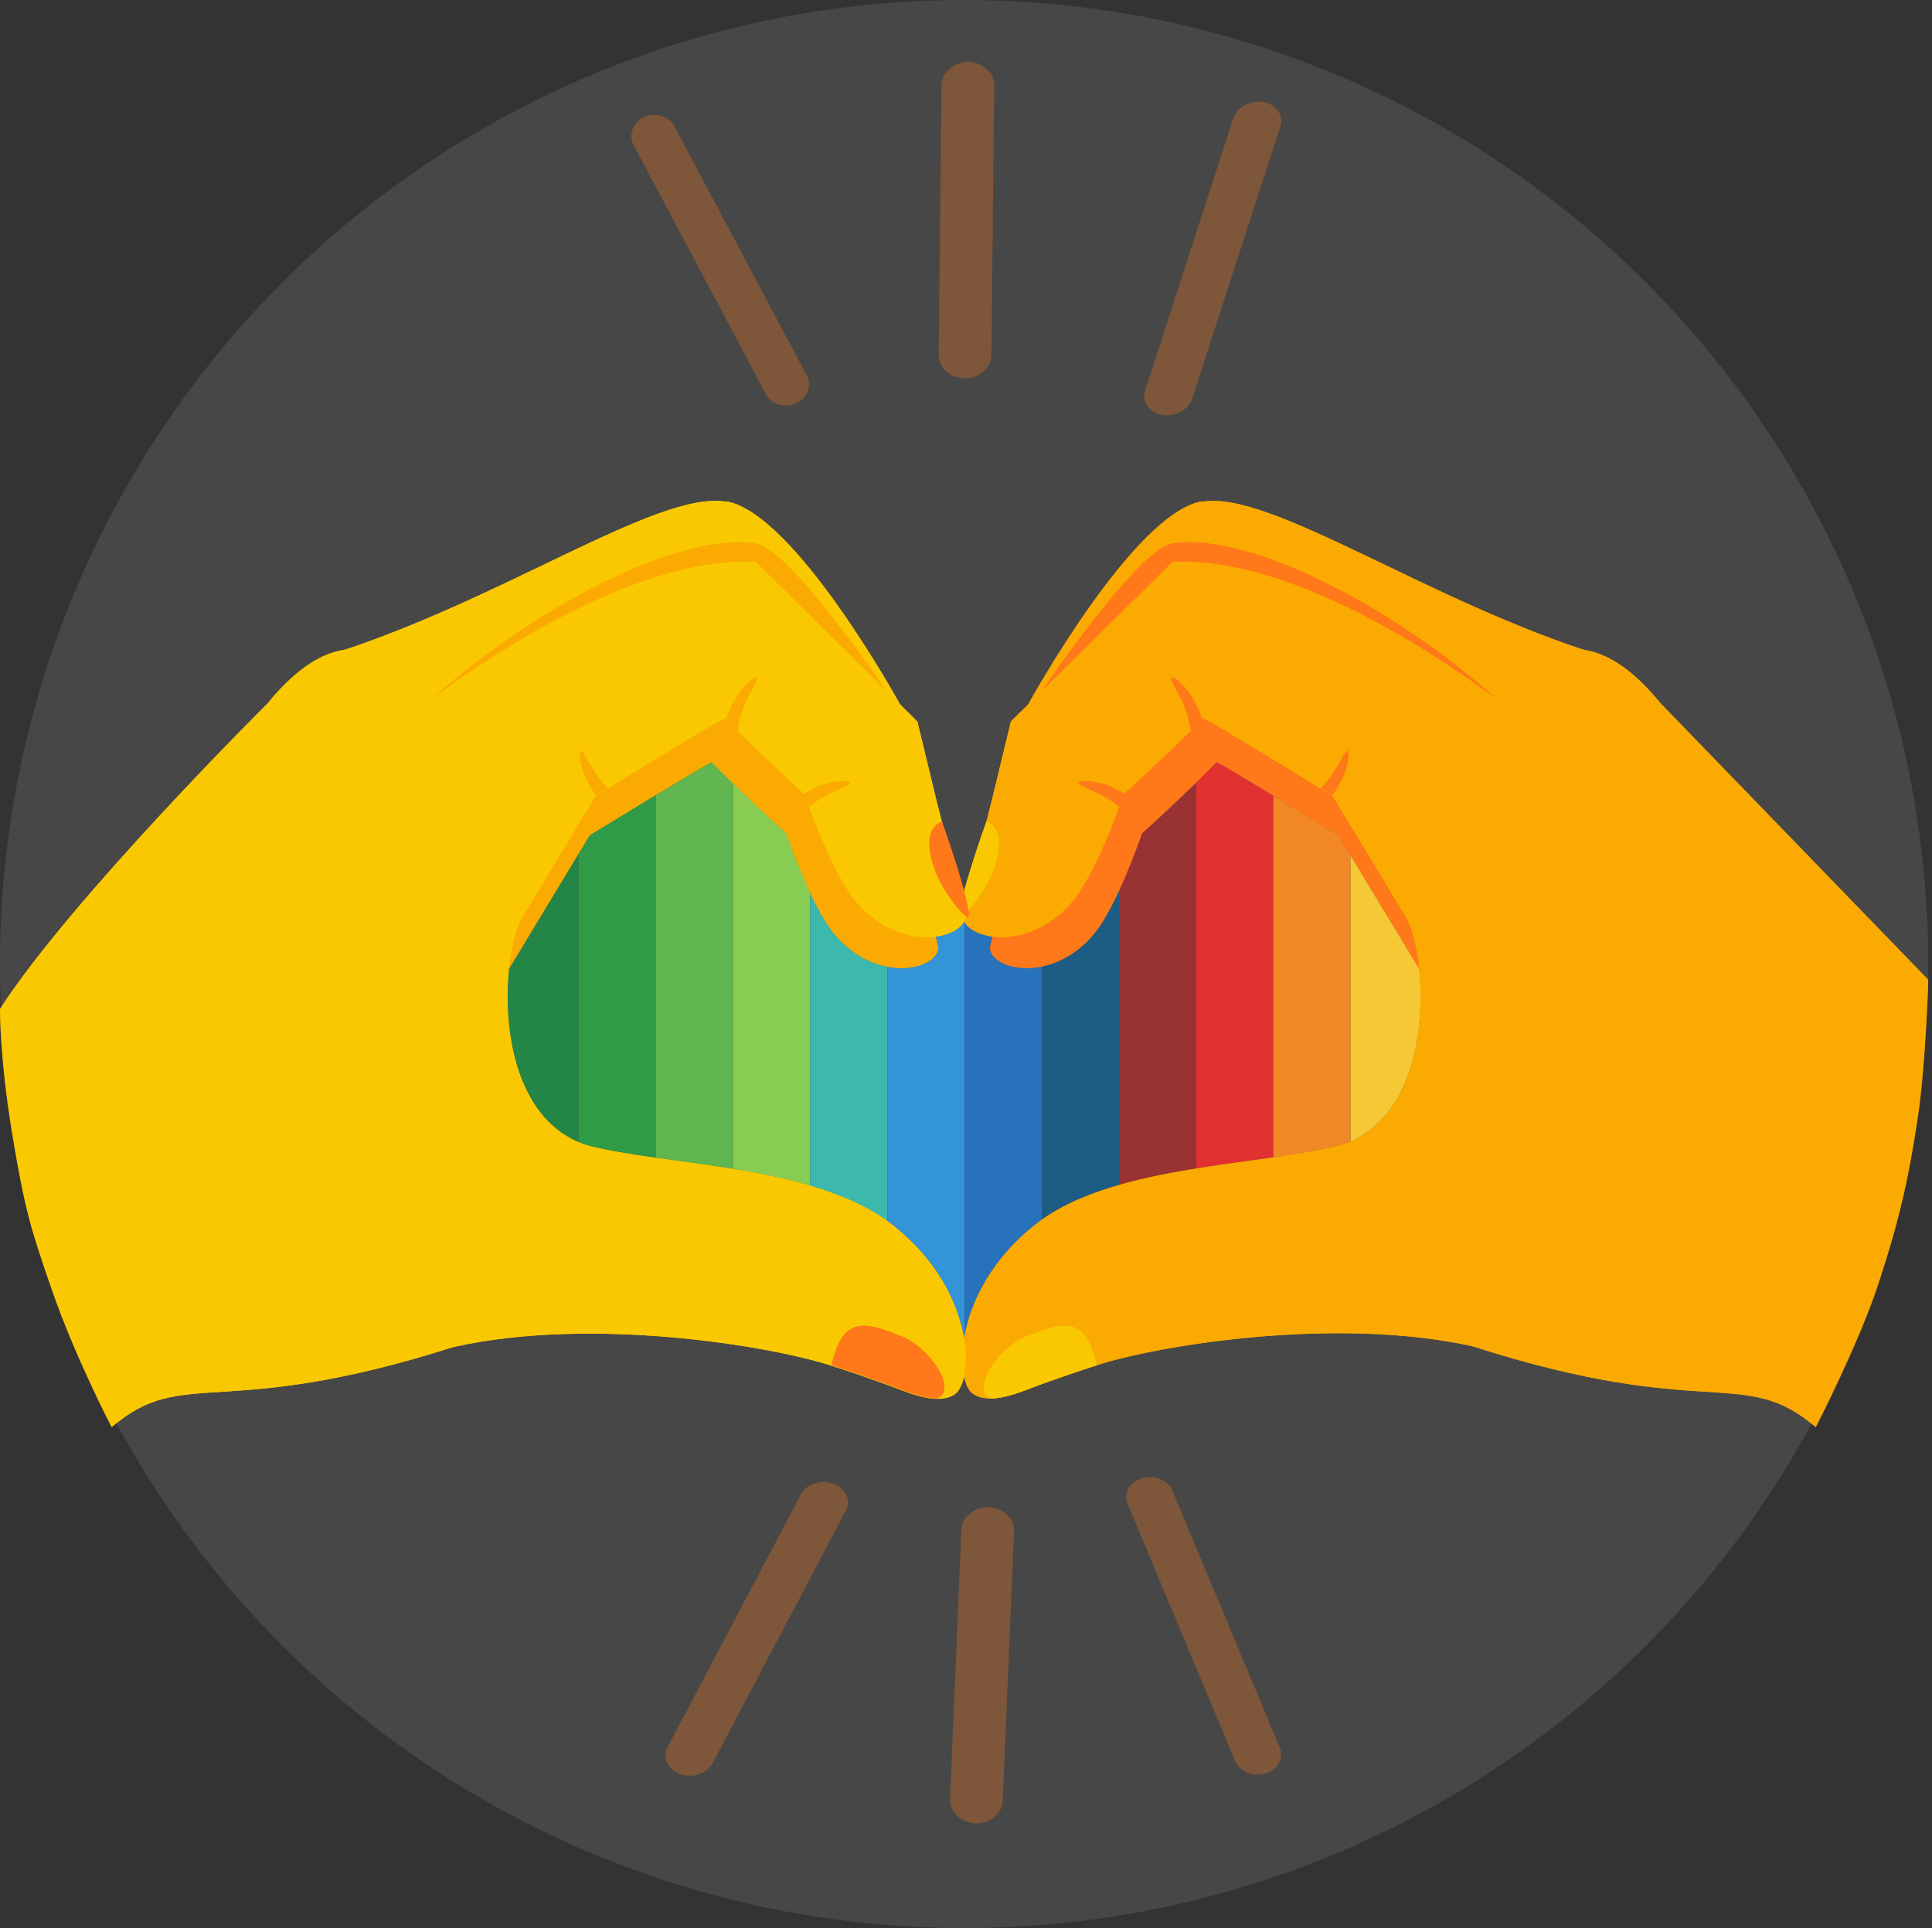 <svg xmlns="http://www.w3.org/2000/svg" width="513" height="512" fill="none"><rect width="100%" height="100%" fill="#333333" stroke="none"/><circle cx="256" cy="256" r="256" fill="#fff" fill-opacity=".1"/><mask id="a" width="512" height="512" x="0" y="0" maskUnits="userSpaceOnUse" style="mask-type:alpha"><circle cx="256" cy="256" r="256" fill="#fff"/></mask><g mask="url(#a)"><path fill="#FF7819" d="M319.49 163.122h-4.054l-40.433 40.026-4.865 20.063-7.195 27.765c-1.317 6.08 15.201 10.944 26.956-2.229 4.56-5.067 9.222-15.808 13.377-27.461 11.147-10.032 19.761-18.847 19.761-18.847s.101-.001.405.202c2.432 1.115 31.921 19.152 31.921 19.152l22.295 36.884 36.887-46.815c-31.314-26.346-67.39-47.727-95.055-48.638v-.102Z"/><path fill="#FF7819" d="M302.466 220.678c-1.926-1.115-3.75-1.824-5.371-2.229-3.243-.811-5.27-.507-5.27 0 0 .506 1.824 1.114 4.459 2.33 1.723.811 3.749 2.027 5.776 3.648.406-1.013.811-2.128 1.216-3.242-.304-.203-.506-.304-.81-.507Zm19.558-20.266c-.811-2.027-1.824-3.75-2.838-5.067-2.027-2.634-3.851-3.648-4.155-3.344-.405.406.71 1.925 2.027 4.56 1.115 2.229 2.331 5.27 2.838 8.816l2.837-2.837c-.203-.811-.507-1.52-.709-2.229v.101Zm37.191 10.032s-1.216 1.722-2.736 4.255c-.912 1.52-2.23 3.446-3.851 5.168 1.621 1.014 2.635 1.622 2.837 1.723.203-.304.406-.507.608-.811 1.216-1.824 2.129-3.546 2.635-5.168 1.115-3.141.912-5.167.507-5.269v.102Z"/><path fill="#FAAA00" d="M319.186 133.128c-18.24 3.04-46.108 53.807-46.108 53.807 9.323 6.992 21.281 2.331 29.996 10.032 12.768-11.451 23.206-21.989 23.206-21.989s.101 0 .405.203c2.635 1.114 33.948 20.367 33.948 20.367l23.612 39.114 41.245-60.495c-46.109-14.186-88.063-44.079-106.304-40.937v-.102Z"/><path fill="#FF7819" d="m384.245 234.662 12.972-49.247c-28.274-25.029-66.275-44.484-86.34-41.039-9.526 2.533-33.948 38.708-33.948 38.708 8.411 6.182 18.342 6.891 26.145 13.883 12.768-11.451 23.206-21.989 23.206-21.989s.102 0 .406.203c2.634 1.114 33.948 20.367 33.948 20.367l23.611 39.114Z"/><path fill="#FAAA00" d="M255.648 242.363c-1.419 6.485 16.113 11.653 28.577-2.331 6.688-7.498 13.883-26.954 19.153-44.18-11.451-2.128-23.409-3.04-34.961-4.256l-5.169 21.381-7.6 29.487v-.101Z"/><path fill="#FAAA00" d="m311.384 149.139-42.967 42.457c9.323 6.992 19.051 13.477 27.867 21.178 12.769-11.45 23.207-21.988 23.207-21.988s.101 0 .405.202c3.142-13.679.709-28.372-4.155-41.849h-4.357Z"/><path fill="#FAAA00" d="M416.573 200.716c-33.138-27.967-71.545-50.665-100.831-51.577 2.634 13.679 5.472 26.548 4.155 41.849 2.634 1.115 33.948 20.368 33.948 20.368l23.611 39.114 39.117-49.653v-.101Z"/><path fill="#FAAA00" d="M482.135 379c-19.152-16.517-28.777-1.462-91.201-21.525-10.134-11.147-63.134-46.207-36.482-52.895 26.652-6.688 25.132-48.335 19.153-60.596 4.864-24.724 29.388-103.864 67.389-57.15L512 260.19s-.665 22.508-2.793 36.738c-2.513 16.806-5.195 28.124-10.528 44.259C493.383 357.213 482.135 379 482.135 379Z"/><path fill="#FF7819" d="M297.601 210.241c-2.026-1.216-3.952-1.925-5.675-2.33-3.445-.811-5.573-.507-5.573 0 0 .506 1.925 1.114 4.763 2.533 1.824.912 4.053 2.128 6.181 3.85.406-1.114.811-2.229 1.217-3.445-.304-.202-.609-.405-.811-.506l-.102-.102Zm20.776-21.482c-.912-2.128-1.926-3.952-3.041-5.371-2.128-2.736-4.053-3.85-4.357-3.445-.405.405.811 2.027 2.229 4.864 1.216 2.33 2.432 5.573 2.939 9.322l3.04-3.039a15.654 15.654 0 0 0-.81-2.331Zm39.419 10.639c-.506-.101-1.317 1.824-2.938 4.459-1.014 1.621-2.331 3.648-4.155 5.472 1.722 1.013 2.837 1.723 3.04 1.824.202-.304.405-.507.608-.811 1.317-1.925 2.229-3.749 2.837-5.472 1.115-3.343 1.014-5.471.507-5.573l.101.101Z"/><path fill="#FAAA00" d="M408.06 300.932s3.851 61.204-17.126 56.543c-36.482-8.006-83.503-.203-99.717 5.066a581.773 581.773 0 0 0-15.403 5.27c-4.662 1.722-12.769 5.471-17.43 2.33-5.067-3.445-5.574-27.258 16.214-44.788 20.47-16.416 60.296-15.605 81.982-21.483 21.686-5.775 51.378-3.039 51.378-3.039l.102.101Z"/><path fill="#FAC800" d="M272.672 354.739c-8.006 3.344-15.099 14.693-9.424 16.618 4.256-.101 9.323-2.33 12.566-3.546 5.674-2.027 10.741-3.851 15.403-5.269-.101-.811-.406-1.723-.71-2.736-2.837-9.12-7.397-9.424-17.835-4.965v-.102Zm-17.936-112.073c-.406 3.344 6.181-4.661 8.613-10.538 5.067-12.362-1.418-13.984-1.418-13.984s-6.385 17.632-7.195 24.522Z"/><path fill="#FAAA00" d="M192.514 163.122h4.053l40.434 40.026 4.864 20.063 7.195 27.765c1.318 6.08-15.2 10.944-26.956-2.229-4.56-5.067-9.221-15.808-13.376-27.461-11.147-10.032-19.761-18.847-19.761-18.847s-.101-.001-.405.202c-2.432 1.115-31.922 19.152-31.922 19.152l-22.294 36.884-36.887-46.815c31.313-26.346 67.39-47.727 95.055-48.638v-.102Z"/><path fill="#FAAA00" d="M209.538 220.678c1.926-1.115 3.75-1.824 5.371-2.229 3.243-.811 5.27-.507 5.27 0 0 .506-1.824 1.114-4.459 2.33-1.723.811-3.75 2.027-5.776 3.648-.406-1.013-.811-2.128-1.216-3.242.304-.203.506-.304.81-.507Zm-19.558-20.266c.81-2.027 1.824-3.75 2.837-5.067 2.027-2.634 3.851-3.648 4.155-3.344.405.406-.709 1.925-2.027 4.56-1.114 2.229-2.33 5.27-2.837 8.816l-2.837-2.837c.202-.811.506-1.52.709-2.229v.101Zm-37.09 10.032s1.216 1.722 2.737 4.256c.912 1.52 2.229 3.445 3.85 5.168-1.621 1.013-2.634 1.621-2.837 1.722-.203-.304-.405-.506-.608-.81-1.216-1.824-2.128-3.547-2.635-5.168-1.115-3.142-.912-5.168-.507-5.269v.101Z"/><path fill="#FAC800" d="M192.817 133.128c18.241 3.04 46.109 53.807 46.109 53.807-9.323 6.992-21.281 2.331-29.996 10.032-12.769-11.451-23.206-21.989-23.206-21.989s-.102 0-.406.203c-2.634 1.114-33.948 20.367-33.948 20.367l-23.611 39.114-41.245-60.495c46.109-14.186 88.063-44.079 106.303-40.937v-.102Z"/><path fill="#FAAA00" d="m127.758 234.662-12.971-49.247c28.273-25.029 66.275-44.484 86.34-41.039 9.526 2.533 33.948 38.708 33.948 38.708-8.411 6.182-18.342 6.891-26.145 13.883-12.769-11.451-23.206-21.989-23.206-21.989s-.102 0-.406.203c-2.635 1.114-33.948 20.367-33.948 20.367l-23.612 39.114Z"/><path fill="#FAC800" d="M256.356 242.363c1.419 6.485-16.113 11.653-28.577-2.331-6.688-7.498-13.883-26.954-19.153-44.18 11.451-2.128 23.409-3.04 34.962-4.256l5.168 21.381 7.6 29.487v-.101Z"/><path fill="#FAC800" d="m200.62 149.139 42.967 42.457c-9.323 6.992-19.051 13.477-27.868 21.178-12.768-11.45-23.206-21.988-23.206-21.988s-.101 0-.405.202c-3.142-13.679-.71-28.372 4.154-41.849h4.358Z"/><path fill="#FAC800" d="M95.432 200.716c33.138-27.967 71.545-50.665 100.831-51.577-2.635 13.679-5.472 26.548-4.155 41.849-2.634 1.115-33.948 20.368-33.948 20.368l-23.611 39.114-39.117-49.653v-.101Z"/><path fill="#FAC800" d="M29.65 379c19.154-16.517 28.996-1.462 91.42-21.526 10.134-11.146 63.134-46.206 36.482-52.894-26.551-6.587-25.132-48.335-19.153-60.596-4.864-24.725-29.388-103.864-67.39-57.151 0 0-51.957 51.604-71.008 81.091 0 0-.14 12.676 3.223 33.086 3.363 20.411 5.074 25.674 10.527 41.466 6.233 18.047 15.9 36.524 15.9 36.524Z"/><path fill="#FAAA00" d="M214.402 210.241c2.027-1.216 3.952-1.925 5.675-2.33 3.446-.811 5.574-.507 5.574 0 0 .506-1.926 1.114-4.763 2.533-1.824.912-4.054 2.128-6.182 3.85-.405-1.114-.81-2.229-1.216-3.445.304-.202.608-.405.912-.506v-.102Zm-20.774-21.482c.912-2.128 1.925-3.952 3.04-5.371 2.128-2.736 4.053-3.85 4.357-3.445.406.405-.81 2.027-2.229 4.864-1.216 2.33-2.432 5.573-2.939 9.322l-3.04-3.039a15.77 15.77 0 0 1 .811-2.331Zm-39.319 10.639c.507-.101 1.318 1.824 2.939 4.459 1.013 1.621 2.331 3.648 4.054 5.472-1.723 1.013-2.838 1.723-3.041 1.824-.202-.304-.405-.507-.608-.811-1.317-1.925-2.229-3.749-2.837-5.472-1.115-3.343-1.013-5.471-.507-5.573v.101Z"/><path fill="#FAC800" d="M155.322 303.972c21.687 5.776 61.512 5.066 81.982 21.482 21.889 17.429 21.383 41.242 16.215 44.788-4.662 3.142-12.769-.608-17.431-2.33-5.674-2.027-10.741-3.851-15.403-5.269-16.214-5.27-63.133-13.072-99.716-5.067-20.977 4.56-17.126-56.543-17.126-56.543s29.59-2.736 51.378 3.04l.101-.101Z"/><path fill="#FF7819" d="M239.331 354.739c8.005 3.344 15.099 14.692 9.424 16.618-4.256-.102-9.323-2.331-12.566-3.547-5.675-2.026-10.741-3.85-15.403-5.269.101-.811.405-1.723.709-2.736 2.838-9.12 7.398-9.424 17.836-4.965v-.101Zm17.937-112.072c.406 3.344-6.181-4.662-8.613-10.539-5.067-12.362 1.418-13.983 1.418-13.983s6.385 17.631 7.195 24.522Z"/><path fill="#FF7819" fill-opacity=".3" d="M211.417 107.1c-2.986 1.385-6.574.312-8.019-2.395l-35.165-66.183c-1.435-2.708-.18-6.056 2.818-7.412 2.986-1.384 6.574-.312 8.009 2.397l35.165 66.182c1.445 2.707.188 6.026-2.808 7.411Zm91.826 285.417c3.275-.977 6.878.496 8.052 3.292l28.543 68.309c1.164 2.795-.548 5.883-3.832 6.831-3.275.978-6.878-.496-8.042-3.291l-28.543-68.31c-1.174-2.795.537-5.853 3.822-6.831Zm5.324-282.354c-3.451-.603-5.473-3.485-4.514-6.44l23.424-72.334c.958-2.964 4.534-4.836 7.987-4.284 3.451.602 5.473 3.485 4.513 6.44l-23.423 72.333c-.958 2.965-4.528 4.876-7.987 4.285ZM221.265 393.98c3.297 1.193 4.798 4.383 3.348 7.126l-35.427 67.169c-1.45 2.753-5.293 3.976-8.601 2.833-3.297-1.193-4.798-4.383-3.348-7.126l35.426-67.17c1.45-2.752 5.294-4.015 8.602-2.832Zm42.722-371.265c.035-3.457-3.071-6.26-6.937-6.26s-7.028 2.803-7.063 6.26l-.727 71.475c-.035 3.458 3.07 6.26 6.936 6.26s7.029-2.802 7.064-6.26l.727-71.475Zm-11.723 454.956c-.146 3.454 2.868 6.364 6.732 6.499 3.864.135 7.114-2.556 7.259-6.011l3.006-71.415c.146-3.455-2.869-6.365-6.732-6.5-3.864-.135-7.114 2.556-7.259 6.011l-3.006 71.416Z"/></g><path fill="#FF7819" d="M319.491 163.12h-4.05l-40.43 40.03-4.86 20.06-7.2 27.76c-1.32 6.08 15.2 10.94 26.96-2.23 4.56-5.07 9.22-15.81 13.38-27.46 11.15-10.03 19.76-18.85 19.76-18.85s.1 0 .4.2c2.43 1.11 31.92 19.15 31.92 19.15l22.29 36.88 36.89-46.81c-31.31-26.35-67.39-47.73-95.06-48.64v-.1.01Z"/><path fill="#FF7819" d="M302.471 220.679c-1.93-1.11-3.75-1.82-5.37-2.23-3.24-.81-5.27-.51-5.27 0s1.82 1.11 4.46 2.33c1.72.81 3.75 2.03 5.78 3.65.41-1.01.81-2.13 1.22-3.24-.3-.2-.51-.3-.81-.51h-.01Zm19.55-20.269c-.81-2.03-1.82-3.75-2.84-5.07-2.03-2.63-3.85-3.65-4.15-3.34-.4.41.71 1.93 2.03 4.56 1.11 2.23 2.33 5.27 2.84 8.82l2.84-2.84c-.2-.81-.51-1.52-.71-2.23v.1h-.01Zm37.19 10.03s-1.22 1.72-2.74 4.26c-.91 1.52-2.23 3.45-3.85 5.17 1.62 1.01 2.64 1.62 2.84 1.72.2-.3.41-.51.61-.81 1.22-1.82 2.13-3.55 2.64-5.17 1.11-3.14.91-5.17.51-5.27v.1h-.01Z"/><path fill="#FAAA00" d="M319.191 133.129c-18.24 3.04-46.11 53.81-46.11 53.81 9.32 6.99 21.28 2.33 30 10.03 12.77-11.45 23.21-21.99 23.21-21.99s.1 0 .4.2c2.64 1.11 33.95 20.37 33.95 20.37l23.61 39.11 41.24-60.49c-46.11-14.19-88.06-44.08-106.3-40.94v-.1Z"/><path fill="#FF7819" d="m384.241 234.66 12.97-49.25c-28.27-25.03-66.28-44.48-86.34-41.04-9.53 2.53-33.95 38.71-33.95 38.71 8.41 6.18 18.34 6.89 26.15 13.88 12.77-11.45 23.21-21.99 23.21-21.99s.1 0 .41.2c2.63 1.11 33.95 20.37 33.95 20.37l23.61 39.11-.01.01Z"/><path fill="#FAAA00" d="M255.651 242.36c-1.42 6.49 16.11 11.65 28.58-2.33 6.69-7.5 13.88-26.95 19.15-44.18-11.45-2.13-23.41-3.04-34.96-4.26l-5.17 21.38-7.6 29.49v-.1Z"/><path fill="#FAAA00" d="m311.381 149.139-42.97 42.46c9.32 6.99 19.05 13.48 27.87 21.18 12.77-11.45 23.21-21.99 23.21-21.99s.1 0 .4.2c3.14-13.68.71-28.37-4.15-41.85h-4.36Z"/><path fill="#FAAA00" d="M416.571 200.719c-33.14-27.97-71.54-50.67-100.83-51.58 2.63 13.68 5.47 26.55 4.15 41.85 2.63 1.11 33.95 20.37 33.95 20.37l23.61 39.11 39.12-49.65v-.1Z"/><path fill="#FAAA00" d="M482.141 378.999c-19.15-16.52-28.78-1.46-91.2-21.52-10.13-11.15-63.13-46.21-36.48-52.9 26.65-6.69 25.13-48.33 19.15-60.6 4.86-24.72 29.39-103.86 67.39-57.15l71.01 73.36s-.67 22.51-2.79 36.74c-2.51 16.81-5.2 28.12-10.53 44.26-5.3 16.03-16.54 37.81-16.54 37.81h-.01Z"/><path fill="#FF7819" d="M297.601 210.239c-2.03-1.22-3.95-1.93-5.68-2.33-3.45-.81-5.57-.51-5.57 0s1.93 1.11 4.76 2.53c1.82.91 4.05 2.13 6.18 3.85.41-1.11.81-2.23 1.22-3.45-.3-.2-.61-.41-.81-.51l-.1-.1v.01Zm20.78-21.479c-.91-2.13-1.93-3.95-3.04-5.37-2.13-2.74-4.05-3.85-4.36-3.45-.4.41.81 2.03 2.23 4.86 1.22 2.33 2.43 5.57 2.94 9.32l3.04-3.04c-.2-.81-.51-1.62-.81-2.33v.01Zm39.42 10.64c-.51-.1-1.32 1.82-2.94 4.46-1.01 1.62-2.33 3.65-4.15 5.47 1.72 1.01 2.84 1.72 3.04 1.82.2-.3.4-.51.61-.81 1.32-1.93 2.23-3.75 2.84-5.47 1.12-3.34 1.01-5.47.51-5.57l.1.1h-.01Z"/><path fill="#FAAA00" d="M408.061 300.929s3.85 61.2-17.13 56.54c-36.48-8.01-83.5-.2-99.72 5.07-4.66 1.52-9.73 3.24-15.4 5.27-4.66 1.72-12.77 5.47-17.43 2.33-5.07-3.45-5.57-27.26 16.21-44.79 20.47-16.42 60.3-15.6 81.98-21.48 21.69-5.77 51.38-3.04 51.38-3.04l.1.1h.01Z"/><path fill="#FAC800" d="M272.671 354.74c-8.01 3.34-15.1 14.69-9.42 16.62 4.26-.1 9.32-2.33 12.57-3.55 5.67-2.03 10.74-3.85 15.4-5.27-.1-.81-.41-1.72-.71-2.74-2.84-9.12-7.4-9.42-17.83-4.96v-.1h-.01Zm-17.93-112.071c-.41 3.34 6.18-4.66 8.61-10.54 5.07-12.36-1.42-13.98-1.42-13.98s-6.38 17.63-7.2 24.52h.01Z"/><path fill="#FAAA00" d="M192.511 163.12h4.05l40.43 40.03 4.86 20.06 7.19 27.76c1.32 6.08-15.2 10.94-26.96-2.23-4.56-5.07-9.22-15.81-13.38-27.46-11.15-10.03-19.76-18.85-19.76-18.85s-.1 0-.4.2c-2.43 1.11-31.92 19.15-31.92 19.15l-22.29 36.88-36.89-46.81c31.31-26.35 67.39-47.73 95.06-48.64v-.1l.01.01Z"/><path fill="#FAAA00" d="M209.541 220.679c1.93-1.11 3.75-1.82 5.37-2.23 3.24-.81 5.27-.51 5.27 0s-1.82 1.11-4.46 2.33c-1.72.81-3.75 2.03-5.78 3.65-.41-1.01-.81-2.13-1.22-3.24.3-.2.51-.3.81-.51h.01Zm-19.56-20.269c.81-2.03 1.82-3.75 2.84-5.07 2.03-2.63 3.85-3.65 4.15-3.34.4.41-.71 1.93-2.03 4.56-1.11 2.23-2.33 5.27-2.84 8.82l-2.84-2.84c.2-.81.51-1.52.71-2.23v.1h.01Zm-37.09 10.03s1.22 1.72 2.74 4.26c.91 1.52 2.23 3.45 3.85 5.17-1.62 1.01-2.63 1.62-2.84 1.72-.2-.3-.4-.51-.61-.81-1.22-1.82-2.13-3.55-2.63-5.17-1.12-3.14-.91-5.17-.51-5.27v.1Z"/><path fill="#FAC800" d="M192.821 133.129c18.24 3.04 46.11 53.81 46.11 53.81-9.32 6.99-21.28 2.33-30 10.03-12.77-11.45-23.21-21.99-23.21-21.99s-.1 0-.41.2c-2.63 1.11-33.95 20.37-33.95 20.37l-23.61 39.11-41.24-60.49c46.11-14.19 88.07-44.08 106.31-40.94v-.1Z"/><path fill="#FAAA00" d="m127.761 234.66-12.97-49.25c28.27-25.03 66.27-44.48 86.34-41.04 9.53 2.53 33.95 38.71 33.95 38.71-8.41 6.18-18.34 6.89-26.15 13.88-12.77-11.45-23.21-21.99-23.21-21.99s-.1 0-.41.2c-2.63 1.11-33.95 20.37-33.95 20.37l-23.61 39.11.01.01Z"/><path fill="#FAC800" d="M256.361 242.36c1.42 6.49-16.11 11.65-28.58-2.33-6.69-7.5-13.88-26.95-19.15-44.18 11.45-2.13 23.41-3.04 34.96-4.26l5.17 21.38 7.6 29.49v-.1Z"/><path fill="#FAC800" d="m200.621 149.139 42.97 42.46c-9.32 6.99-19.05 13.48-27.87 21.18-12.77-11.45-23.21-21.99-23.21-21.99s-.1 0-.4.2c-3.14-13.68-.71-28.37 4.15-41.85h4.36Z"/><path fill="#FAC800" d="M95.431 200.719c33.14-27.97 71.54-50.67 100.83-51.58-2.63 13.68-5.47 26.55-4.15 41.85-2.63 1.11-33.95 20.37-33.95 20.37l-23.61 39.11-39.12-49.65v-.1Z"/><path fill="#FAC800" d="M29.65 378.999c19.15-16.52 29-1.46 91.421-21.53 10.13-11.15 63.13-46.21 36.48-52.89-26.55-6.59-25.13-48.33-19.15-60.6-4.86-24.72-29.39-103.86-67.39-57.15 0 0-51.96 51.61-71.01 81.09 0 0-.14 12.68 3.22 33.09 3.36 20.41 5.07 25.67 10.53 41.47 6.23 18.05 15.9 36.52 15.9 36.52Z"/><path fill="#FAAA00" d="M214.401 210.239c2.03-1.22 3.95-1.93 5.68-2.33 3.45-.81 5.57-.51 5.57 0s-1.93 1.11-4.76 2.53c-1.82.91-4.05 2.13-6.18 3.85-.4-1.11-.81-2.23-1.22-3.45.3-.2.61-.41.91-.51v-.1.01Zm-20.77-21.479c.91-2.13 1.92-3.95 3.04-5.37 2.13-2.74 4.05-3.85 4.36-3.45.41.41-.81 2.03-2.23 4.86-1.22 2.33-2.43 5.57-2.94 9.32l-3.04-3.04c.2-.81.51-1.62.81-2.33v.01Zm-39.32 10.64c.51-.1 1.32 1.82 2.94 4.46 1.01 1.62 2.33 3.65 4.05 5.47-1.72 1.01-2.84 1.72-3.04 1.82-.2-.3-.4-.51-.61-.81-1.32-1.93-2.23-3.75-2.84-5.47-1.11-3.34-1.01-5.47-.51-5.57v.1h.01Z"/><path fill="#FAC800" d="M155.321 303.97c21.69 5.78 61.51 5.07 81.98 21.48 21.89 17.43 21.38 41.24 16.21 44.79-4.66 3.14-12.77-.61-17.43-2.33-5.67-2.03-10.74-3.85-15.4-5.27-16.21-5.27-63.13-13.07-99.72-5.07-20.98 4.56-17.13-56.54-17.13-56.54s29.59-2.74 51.38 3.04l.1-.1h.01Z"/><path fill="#FF7819" d="M239.331 354.74c8.01 3.34 15.1 14.69 9.42 16.62-4.26-.1-9.32-2.33-12.57-3.55-5.67-2.03-10.74-3.85-15.4-5.27.1-.81.4-1.72.71-2.74 2.84-9.12 7.4-9.42 17.84-4.96v-.1Zm17.94-112.071c.41 3.34-6.18-4.66-8.61-10.54-5.07-12.36 1.42-13.98 1.42-13.98s6.39 17.63 7.2 24.52h-.01Zm-1.28 112.58c.01-.09.04-.18.05-.27h-.1c.02.09.04.18.05.27Z"/><path fill="#238647" d="M135.181 257.3c-1.66 16.04 1.79 38.83 18.44 45.93v-76.44l-18.44 30.51Z"/><path fill="#2F9B47" d="m156.641 221.789-3.02 4.99v76.44c.93.4 1.89.76 2.91 1.05 5.1 1.27 11.12 2.22 17.59 3.14v-96.25c-8.47 5.12-17.48 10.63-17.48 10.63Z"/><path fill="#62B64F" d="M188.971 202.439s-.1 0-.41.2c-1.09.5-7.59 4.38-14.44 8.52v96.25c6.52.92 13.5 1.81 20.5 2.95v-102.31c-3.52-3.43-5.66-5.62-5.66-5.62l.01.01Z"/><path fill="#89CC53" d="M208.731 221.289c-5.6-5.04-10.55-9.77-14.1-13.23v102.31c6.97 1.13 13.95 2.53 20.5 4.44v-77.63c-2.2-4.71-4.36-10.19-6.39-15.89h-.01Z"/><path fill="#3DB8AD" d="M222.101 248.749c-2.33-2.59-4.68-6.66-6.98-11.57v77.63c7.67 2.24 14.74 5.22 20.5 9.38v-67.44c-4.42-.85-9.28-3.24-13.52-8Z"/><path fill="#3394D7" d="M256.041 354.979h.08v-.43c-.03.14-.06.29-.08.43Z"/><path fill="#3394D7" d="M256.121 244.96c-.04-.06-.09-.12-.12-.18-1.03 1.96-3.84 3.51-7.52 3.98l.58 2.22c.84 3.89-5.61 7.27-13.44 5.77v67.44c.57.41 1.14.83 1.68 1.27 11.78 9.38 17.06 20.6 18.63 29.53h.1c.03-.14.06-.29.08-.43V244.97l.01-.01Z"/><path fill="#2872BC" d="m262.941 250.979.58-2.22c-3.56-.46-6.29-1.93-7.4-3.8v109.59c1.66-8.85 6.93-19.9 18.48-29.19.66-.53 1.33-1.03 2.02-1.52v-67.13c-7.94 1.62-14.53-1.79-13.68-5.72v-.01Z"/><path fill="#1D5C84" d="M289.901 248.749c-4.16 4.67-8.92 7.06-13.28 7.95v67.13c5.78-4.09 12.85-7 20.5-9.2v-77.97c-2.38 5.14-4.81 9.41-7.22 12.09Z"/><path fill="#993233" d="M303.281 221.289c-1.96 5.49-4.03 10.78-6.15 15.37v77.97c6.56-1.89 13.54-3.26 20.5-4.37v-102.43c-3.57 3.48-8.62 8.31-14.35 13.46Z"/><path fill="#E13030" d="M323.441 202.639c-.3-.2-.41-.2-.41-.2s-2.05 2.09-5.41 5.38v102.43c7.01-1.13 13.99-2.01 20.5-2.94v-96c-6.94-4.19-13.58-8.16-14.68-8.67Z"/><path fill="#F28825" d="M355.361 221.789s-8.84-5.41-17.24-10.48v96c6.86-.98 13.2-2.01 18.46-3.44.21-.06.43-.11.64-.16.48-.18.94-.37 1.4-.57v-75.95l-3.26-5.39v-.01Z"/><path fill="#F5C836" d="m376.841 257.329-18.22-30.14v75.95c16.51-7.26 19.88-29.86 18.22-45.81Z"/></svg>